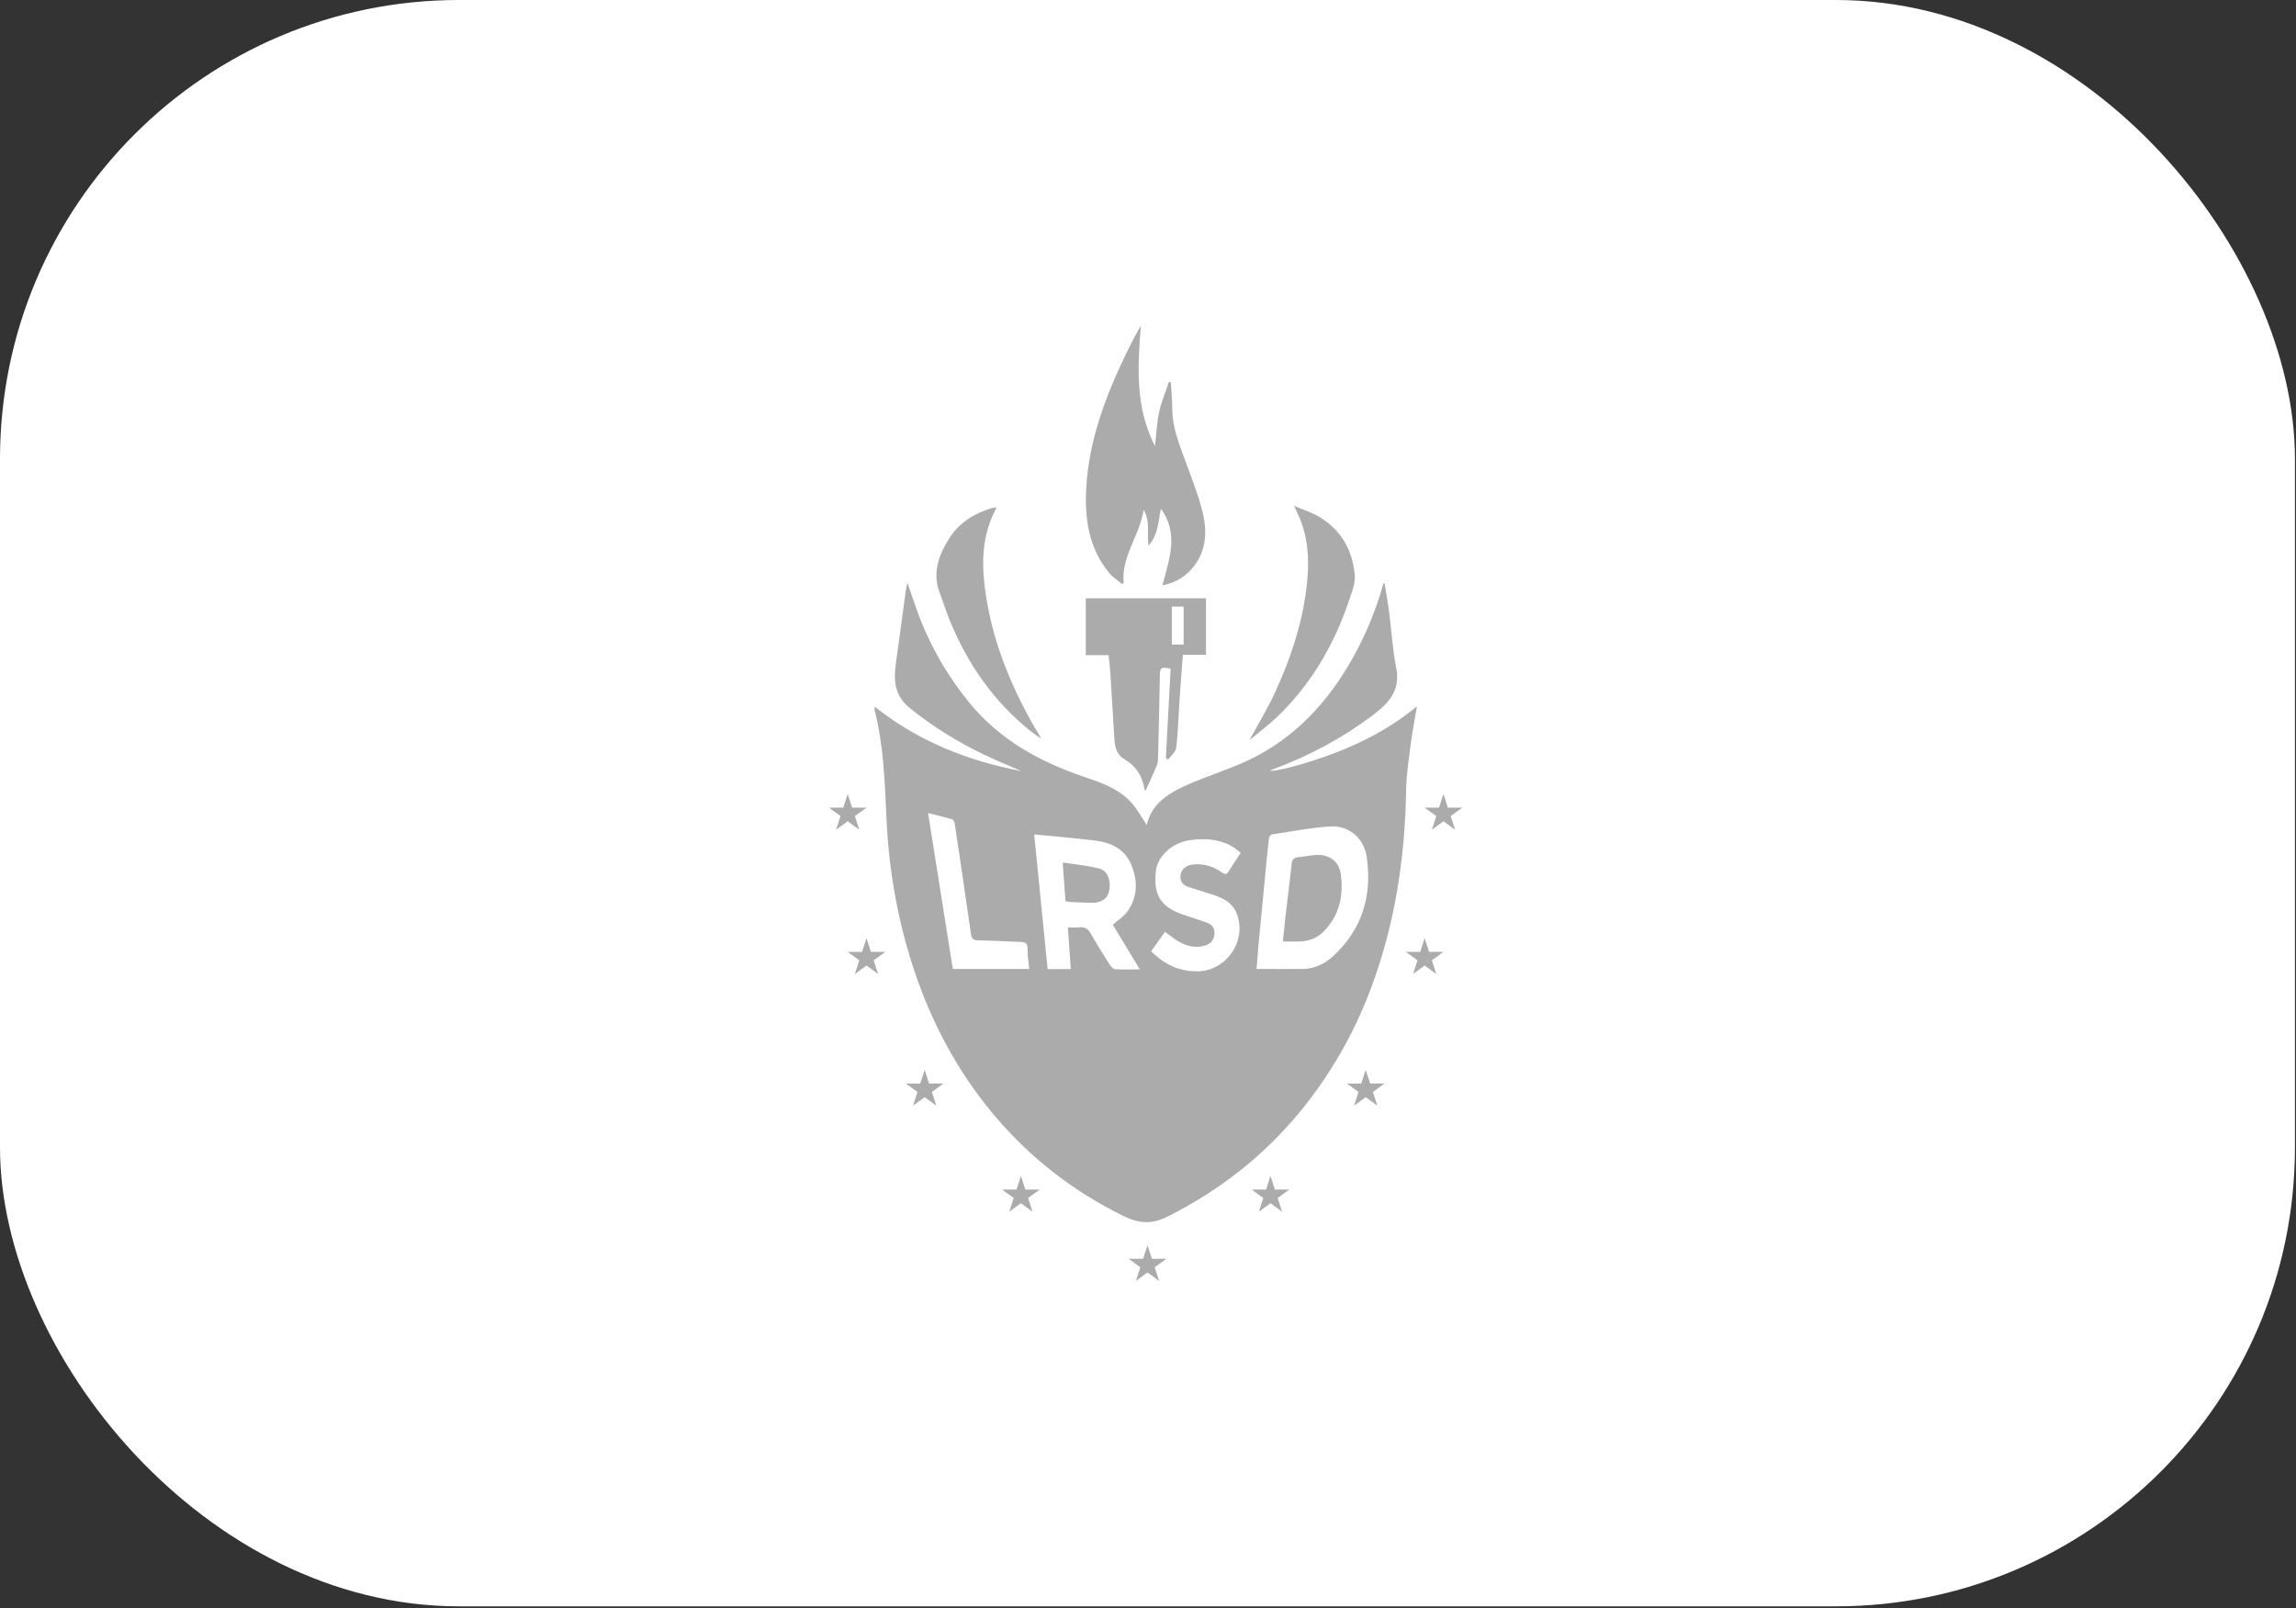 <svg xmlns="http://www.w3.org/2000/svg" width="915" height="641" viewBox="0 0 915 641" fill="none"><rect x="0" y="0" width="915" height="641" fill="#333333" stroke="none"/><g clip-path="url(#clip0_4961_11996)"><rect width="914.579" height="640.205" rx="182.916" fill="white"></rect><path d="M457.008 328.792C458.966 319.901 466.369 315.65 474.429 312.23C480.88 309.494 487.572 307.281 494.036 304.545C512.998 296.526 526.878 282.833 537.299 265.346C543.414 255.073 548.094 244.197 551.273 232.664C551.286 232.61 551.407 232.583 551.755 232.382C552.372 236.204 553.07 239.906 553.553 243.647C554.532 251.197 554.961 258.855 556.436 266.311C558.246 275.511 553.029 280.594 546.7 285.341C534.643 294.367 521.474 301.327 507.379 306.584C506.99 306.731 506.628 306.959 506.159 307.201C510.142 307.456 526.047 302.735 536.735 298.189C546.7 293.964 556.02 288.627 564.683 281.533C563.812 286.709 562.86 291.457 562.243 296.244C561.451 302.44 560.472 308.676 560.365 314.899C559.936 342.069 555.873 368.582 546.284 394.076C539.578 411.912 530.245 428.26 518.108 443.038C503.49 460.808 485.842 474.554 465.27 484.88C459.02 488.018 453.884 487.656 447.822 484.692C428.055 475.01 411.01 461.854 396.794 445.157C383.316 429.319 373.231 411.429 366.097 391.849C361.014 377.902 357.541 363.566 355.395 348.935C354.269 341.224 353.612 333.419 353.249 325.641C352.579 311.345 352.123 297.049 348.569 283.088C348.475 282.726 348.569 282.31 348.569 281.653C365.963 295.44 385.677 303.258 407.027 307.308C401.957 305.082 396.808 303.003 391.819 300.589C381.399 295.533 371.595 289.525 362.543 282.176C356.602 277.362 356.079 271.501 356.964 264.863C358.265 255.113 359.606 245.364 360.947 235.628C361.081 234.622 361.35 233.629 361.631 232.248C363.026 236.312 364.26 240.04 365.601 243.728C370.375 256.897 377.228 268.859 386.052 279.749C398.189 294.729 414.201 303.593 432.131 309.642C438.783 311.881 445.556 314.241 450.518 319.485C453.146 322.261 454.957 325.801 457.008 328.806V328.792ZM500.768 386.177C507.151 386.177 513.24 386.23 519.328 386.163C523.915 386.11 527.951 384.111 531.157 381.188C542.797 370.553 546.874 357.049 544.688 341.693C543.602 334.022 537.607 328.886 530.043 329.382C522.305 329.892 514.635 331.38 506.937 332.547C506.441 332.628 505.757 333.54 505.69 334.13C505.059 339.668 504.55 345.22 504.013 350.772C503.209 359.141 502.39 367.509 501.599 375.877C501.277 379.27 501.049 382.677 500.768 386.19V386.177ZM443.464 368.555C445.529 366.745 447.634 365.417 449.056 363.566C453.602 357.558 453.481 350.799 450.679 344.295C448.131 338.381 442.766 335.779 436.557 335.015C431.541 334.398 426.512 333.928 421.483 333.419C418.453 333.11 415.408 332.869 412.149 332.574C413.947 350.585 415.717 368.354 417.5 386.23H426.74C426.338 380.611 425.963 375.18 425.56 369.614C427.196 369.614 428.658 369.762 430.08 369.588C432.346 369.306 433.647 370.178 434.76 372.176C437.134 376.427 439.762 380.544 442.377 384.661C442.82 385.359 443.678 386.23 444.389 386.271C447.514 386.445 450.638 386.351 454.246 386.351C450.491 380.142 446.964 374.308 443.49 368.555H443.464ZM494.438 339.936C489.53 335.337 482.985 333.7 474.469 334.8C467.254 335.725 461.313 341.09 460.629 347.272C459.624 356.499 462.507 361.313 470.956 364.331C474.335 365.538 477.795 366.53 481.134 367.804C483.133 368.555 484.246 370.084 483.978 372.417C483.723 374.63 482.556 376.065 480.504 376.749C476.642 378.036 473.034 377.165 469.668 375.193C467.791 374.094 466.101 372.699 464.264 371.398C462.373 374.053 460.589 376.534 458.765 379.109C463.955 384.366 469.923 387.169 477.232 387.115C488.711 387.035 496.999 374.979 492.909 364.223C490.991 359.181 486.539 357.612 482.006 356.137C479.163 355.211 476.28 354.42 473.463 353.454C471.237 352.69 470.151 351.041 470.473 348.667C470.768 346.494 472.726 344.845 475.14 344.577C479.498 344.067 483.454 345.18 486.955 347.715C488.309 348.694 488.926 348.466 489.744 347.125C491.193 344.711 492.829 342.391 494.451 339.936H494.438ZM369.852 324.072C373.178 344.979 376.437 365.524 379.722 386.19H410.165C409.91 383.468 409.454 380.839 409.508 378.224C409.561 375.998 408.663 375.462 406.678 375.394C401.019 375.234 395.359 374.858 389.686 374.751C387.836 374.724 387.205 374.134 386.951 372.31C384.859 357.585 382.673 342.873 380.46 328.162C380.366 327.545 379.883 326.633 379.387 326.485C376.316 325.6 373.191 324.89 369.839 324.058L369.852 324.072Z" fill="#ABABAB"></path><path d="M463.258 233.308C465.967 222.834 469.91 212.722 462.654 202.771C461.555 207.774 461.635 213.111 457.679 217.456C457.008 212.749 458.537 208.042 455.788 203.16C454.125 213.674 446.776 221.748 447.809 232.288C447.581 232.449 447.366 232.61 447.138 232.771C445.462 231.35 443.544 230.143 442.163 228.48C433.808 218.475 432.172 206.553 432.909 194.108C434.063 174.957 440.795 157.416 449.056 140.371C450.799 136.777 452.637 133.237 454.662 129.736C453.374 146.03 452.301 162.204 460.294 177.841C460.83 173.026 460.978 168.628 461.903 164.39C462.815 160.219 464.492 156.223 465.833 152.146C466.088 152.226 466.356 152.293 466.611 152.374C466.812 155.928 467.16 159.481 467.174 163.022C467.201 170.505 470.003 177.21 472.511 184.063C475.006 190.876 477.741 197.675 479.391 204.702C481.054 211.824 480.732 219.132 476.012 225.395C472.873 229.553 468.716 232.235 463.258 233.294V233.308Z" fill="#ABABAB"></path><path d="M471.386 260.987C470.916 267.438 470.433 273.5 470.031 279.561C469.615 285.73 469.481 291.926 468.744 298.041C468.543 299.704 466.665 301.153 465.552 302.708C465.243 302.561 464.922 302.4 464.613 302.252C465.243 290.33 465.887 278.408 466.517 266.513C462.561 265.695 462.28 265.949 462.213 269.771C461.998 280.862 461.81 291.939 461.462 303.03C461.408 304.532 460.59 306.034 459.986 307.469C458.86 310.124 457.626 312.726 456.5 315.207C456.473 315.14 456.124 314.724 456.044 314.255C455.185 309.333 452.691 305.27 448.467 302.842C444.899 300.804 444.309 297.854 444.095 294.407C443.558 285.663 443.049 276.919 442.499 268.189C442.351 265.909 442.043 263.629 441.788 261.095H432.709V238.471H480.612V260.961H471.372L471.386 260.987ZM471.694 256.884V241.743H467V256.884H471.694Z" fill="#ABABAB"></path><path d="M397.09 202.448C391.766 212.238 391.082 222.658 392.397 233.508C394.878 254.107 402.441 272.828 412.741 290.611C413.425 291.791 414.296 292.864 414.806 294.366C413.317 293.279 411.789 292.247 410.354 291.093C395.83 279.372 385.584 264.527 378.543 247.374C377.082 243.82 375.968 240.132 374.574 236.552C371.409 228.438 374.064 221.237 378.329 214.505C382.245 208.336 388.172 204.648 395.106 202.542C395.588 202.395 396.098 202.301 396.608 202.234C396.755 202.207 396.916 202.354 397.104 202.435L397.09 202.448Z" fill="#ABABAB"></path><path d="M497.992 294.916C501.72 287.996 505.489 281.8 508.466 275.256C514.326 262.381 518.765 249.051 520.576 234.903C521.743 225.703 521.756 216.651 518.484 207.84C517.813 206.016 516.915 204.273 515.721 201.617C519.342 203.146 522.561 204.125 525.39 205.775C534.349 210.978 539.002 219.145 539.901 229.23C540.169 232.288 538.882 235.6 537.862 238.644C531.841 256.709 522.561 272.801 508.654 285.998C505.422 289.069 501.828 291.751 497.992 294.929V294.916Z" fill="#ABABAB"></path><path d="M511.257 375.22C511.605 371.813 511.914 368.501 512.289 365.215C513.107 358.255 514.019 351.295 514.743 344.321C514.931 342.497 515.629 341.76 517.399 341.612C519.866 341.411 522.307 340.834 524.761 340.74C529.911 340.539 533.679 343.382 534.35 348.438C535.476 357.008 533.8 364.893 527.457 371.29C525.056 373.704 522.106 374.925 518.793 375.166C516.42 375.34 514.033 375.206 511.243 375.206L511.257 375.22Z" fill="#ABABAB"></path><path d="M424.621 359.18C424.259 354.151 423.896 349.323 423.494 343.744C428.604 344.562 433.633 344.924 438.38 346.265C441.585 347.164 442.873 351.509 441.988 355.224C441.277 358.241 438.943 359.85 435.135 359.81C432.211 359.783 429.301 359.609 426.377 359.475C425.868 359.448 425.372 359.314 424.621 359.18Z" fill="#ABABAB"></path><path d="M457.303 496.254L459.073 501.699H464.8L460.173 505.065L461.943 510.51L457.303 507.143L452.677 510.51L454.447 505.065L449.807 501.699H455.533L457.303 496.254Z" fill="#ABABAB"></path><path d="M406.853 468.654L408.623 474.099H414.35L409.71 477.465L411.48 482.91L406.853 479.544L402.213 482.91L403.983 477.465L399.356 474.099H405.083L406.853 468.654Z" fill="#ABABAB"></path><path d="M506.307 468.654L508.077 474.099H513.804L509.177 477.465L510.947 482.91L506.307 479.544L501.68 482.91L503.451 477.465L498.811 474.099H504.537L506.307 468.654Z" fill="#ABABAB"></path><path d="M544.258 426.396L546.029 431.841H551.755L547.128 435.207L548.898 440.652L544.258 437.286L539.632 440.652L541.402 435.207L536.762 431.841H542.488L544.258 426.396Z" fill="#ABABAB"></path><path d="M368.496 426.396L370.266 431.841H375.992L371.366 435.207L373.136 440.652L368.496 437.286L363.869 440.652L365.639 435.207L360.999 431.841H366.725L368.496 426.396Z" fill="#ABABAB"></path><path d="M345.323 373.906L347.093 379.364H352.819L348.179 382.731L349.949 388.175L345.323 384.809L340.683 388.175L342.453 382.731L337.826 379.364H343.553L345.323 373.906Z" fill="#ABABAB"></path><path d="M567.753 373.906L569.524 379.364H575.25L570.623 382.731L572.394 388.175L567.753 384.809L563.127 388.175L564.897 382.731L560.257 379.364H565.983L567.753 373.906Z" fill="#ABABAB"></path><path d="M575.25 316.441L577.02 321.886H582.746L578.119 325.252L579.89 330.697L575.25 327.331L570.623 330.697L572.393 325.252L567.753 321.886H573.479L575.25 316.441Z" fill="#ABABAB"></path><path d="M337.827 316.441L339.597 321.886H345.323L340.683 325.252L342.453 330.697L337.827 327.331L333.187 330.697L334.957 325.252L330.33 321.886H336.056L337.827 316.441Z" fill="#ABABAB"></path></g><defs><clipPath id="clip0_4961_11996"><rect width="914.579" height="640.205" rx="182.916" fill="white"></rect></clipPath></defs></svg>